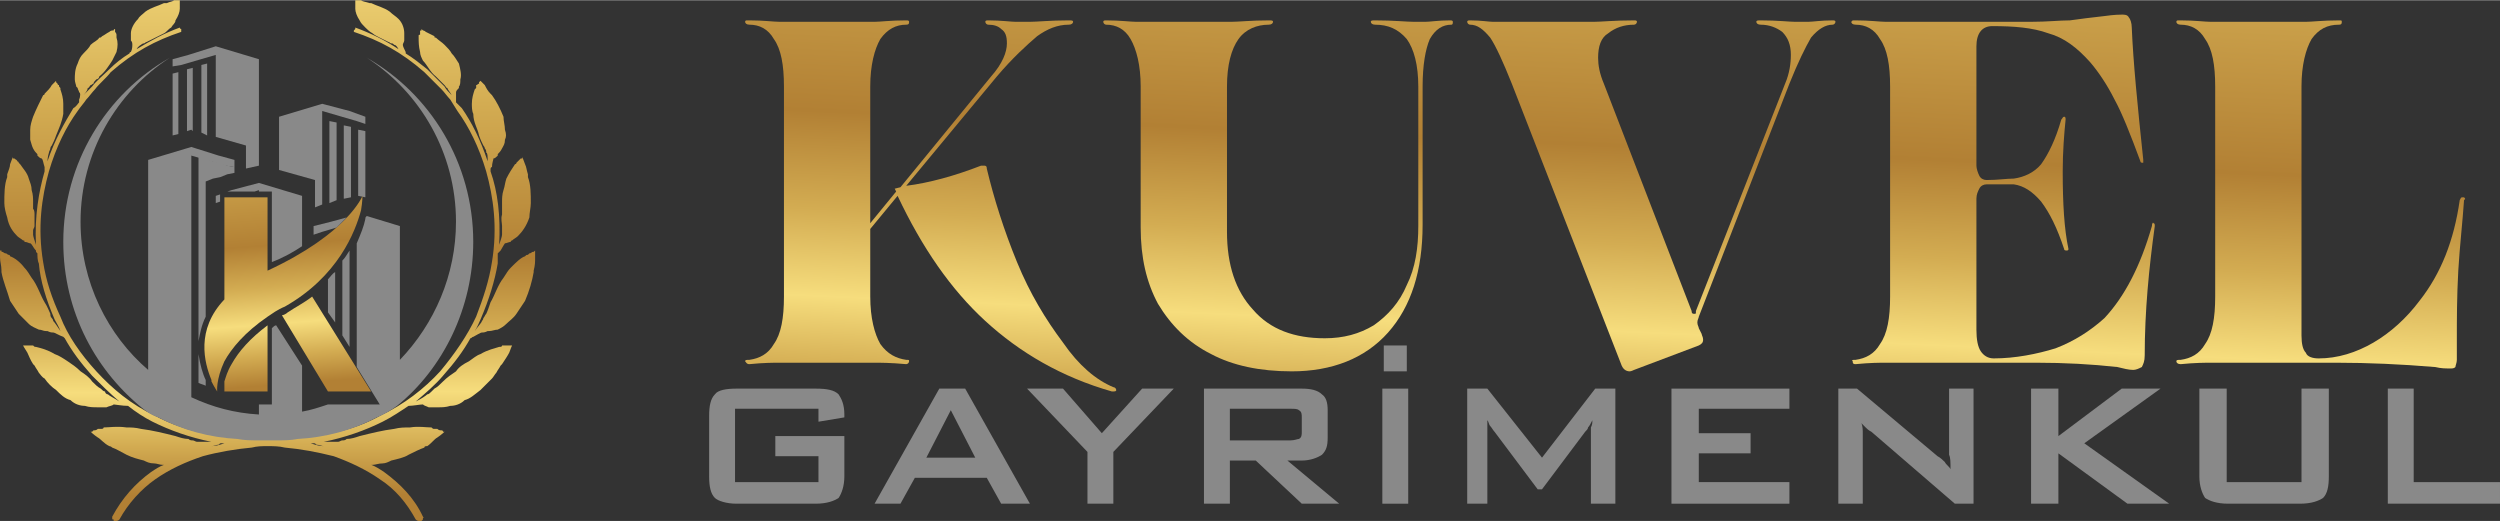 <?xml version="1.0" encoding="UTF-8"?>
<!DOCTYPE svg PUBLIC "-//W3C//DTD SVG 1.0//EN" "http://www.w3.org/TR/2001/REC-SVG-20010904/DTD/svg10.dtd">
<!-- Creator: CorelDRAW X8 -->
<svg xmlns="http://www.w3.org/2000/svg" xml:space="preserve" width="65.739mm" height="13.705mm" version="1.0" style="shape-rendering:geometricPrecision; text-rendering:geometricPrecision; image-rendering:optimizeQuality; fill-rule:evenodd; clip-rule:evenodd"
viewBox="0 0 1738 362"
 xmlns:xlink="http://www.w3.org/1999/xlink">
 <rect x="0" y="0" width="1738" height="362" fill="#333333" stroke="none"/>
 <defs>
  <style type="text/css">
   <![CDATA[
    .fil0 {fill:#898989;fill-rule:nonzero}
    .fil1 {fill:url(#id0)}
    .fil4 {fill:url(#id1)}
    .fil6 {fill:url(#id2)}
    .fil5 {fill:url(#id3)}
    .fil9 {fill:url(#id4)}
    .fil2 {fill:url(#id5)}
    .fil3 {fill:url(#id6)}
    .fil8 {fill:url(#id7)}
    .fil7 {fill:url(#id8)}
   ]]>
  </style>
  <linearGradient id="id0" gradientUnits="userSpaceOnUse" x1="666.723" y1="-308.476" x2="639.708" y2="308.185">
   <stop offset="0" style="stop-opacity:1; stop-color:#FCEFA5"/>
   <stop offset="0.071" style="stop-opacity:1; stop-color:#F9E692"/>
   <stop offset="0.141" style="stop-opacity:1; stop-color:#F6DD7D"/>
   <stop offset="0.388" style="stop-opacity:1; stop-color:#D3AC52"/>
   <stop offset="0.631" style="stop-opacity:1; stop-color:#B28034"/>
   <stop offset="0.741" style="stop-opacity:1; stop-color:#D3AC52"/>
   <stop offset="0.839" style="stop-opacity:1; stop-color:#F6DD7D"/>
   <stop offset="0.922" style="stop-opacity:1; stop-color:#D3AC52"/>
   <stop offset="1" style="stop-opacity:1; stop-color:#B28034"/>
  </linearGradient>
  <linearGradient id="id1" gradientUnits="userSpaceOnUse" xlink:href="#id0" x1="1408.5" y1="-276.436" x2="1381.51" y2="341.028">
  </linearGradient>
  <linearGradient id="id2" gradientUnits="userSpaceOnUse" xlink:href="#id0" x1="185.181" y1="-99.68" x2="186.716" y2="343.896">
  </linearGradient>
  <linearGradient id="id3" gradientUnits="userSpaceOnUse" xlink:href="#id0" x1="1628.33" y1="-266.825" x2="1601.33" y2="350.645">
  </linearGradient>
  <linearGradient id="id4" gradientUnits="userSpaceOnUse" xlink:href="#id0" x1="186.592" y1="4.108" x2="205.505" y2="266.569">
  </linearGradient>
  <linearGradient id="id5" gradientUnits="userSpaceOnUse" xlink:href="#id0" x1="902.481" y1="-298.585" x2="875.487" y2="318.888">
  </linearGradient>
  <linearGradient id="id6" gradientUnits="userSpaceOnUse" xlink:href="#id0" x1="1161.39" y1="-287.258" x2="1134.39" y2="330.215">
  </linearGradient>
  <linearGradient id="id7" gradientUnits="userSpaceOnUse" xlink:href="#id0" x1="208.392" y1="2.178" x2="228.346" y2="264.639">
  </linearGradient>
  <linearGradient id="id8" gradientUnits="userSpaceOnUse" xlink:href="#id0" x1="152.462" y1="6.426" x2="172.413" y2="268.889">
  </linearGradient>
 </defs>
 <g id="Layer_x0020_1">
  <g id="_1802002814352">
   <path class="fil0" d="M569 284l-58 0 0 51 58 0 0 -18 -30 0 0 -14 48 0 0 28c0,7 -2,12 -4,15 -3,2 -8,4 -16,4l-55 0c-7,0 -13,-2 -15,-4 -3,-3 -4,-8 -4,-15l0 -42c0,-7 1,-12 4,-15 2,-3 8,-4 15,-4l55 0c8,0 13,1 16,4 2,3 4,7 4,14l0 2 -18 3 0 -9z"/>
   <path class="fil0" d="M644 318l34 0 -17 -33 -17 33zm-36 32l45 -80 18 0 45 80 -20 0 -10 -18 -50 0 -10 18 -18 0z"/>
   <path class="fil0" d="M756 350l0 -36 -42 -44 25 0 27 31 28 -31 22 0 -42 44 0 36 -18 0z"/>
   <path class="fil0" d="M897 284l-42 0 0 22 42 0c3,0 5,-1 6,-1 2,-1 2,-3 2,-5l0 -10c0,-2 0,-4 -2,-5 -1,-1 -3,-1 -6,-1zm-60 66l0 -80 68 0c6,0 11,1 14,4 3,2 4,6 4,11l0 19c0,6 -1,9 -4,12 -3,2 -8,4 -14,4l-10 0 36 30 -26 0 -32 -30 -18 0 0 30 -18 0z"/>
   <path class="fil0" d="M962 240l16 0 0 18 -16 0 0 -18zm-1 30l18 0 0 80 -18 0 0 -80z"/>
   <path class="fil0" d="M1020 350l0 -80 14 0 38 48 37 -48 14 0 0 80 -17 0 0 -50c0,0 0,-2 0,-3 1,-2 1,-3 1,-5 -1,2 -2,4 -3,5 0,1 -1,2 -2,3l-30 40 -3 0 -30 -40c-1,-1 -2,-3 -3,-4 -1,-1 -1,-3 -2,-4 0,2 0,3 0,5 0,1 0,2 0,3l0 50 -14 0z"/>
   <path class="fil0" d="M1162 350l0 -80 82 0 0 14 -63 0 0 17 36 0 0 14 -36 0 0 20 63 0 0 15 -82 0z"/>
   <path class="fil0" d="M1278 350l0 -80 13 0 56 47c2,1 4,3 5,4 1,2 3,3 4,5 0,-5 0,-8 -1,-10 0,-2 0,-3 0,-4l0 -42 17 0 0 80 -13 0 -58 -50c-2,-1 -3,-2 -4,-3 -1,-1 -2,-2 -3,-3 1,2 1,5 1,7 0,2 0,4 0,6l0 43 -17 0z"/>
   <path class="fil0" d="M1412 350l0 -80 19 0 0 33 44 -33 27 0 -53 38 59 42 -29 0 -48 -35 0 35 -19 0z"/>
   <path class="fil0" d="M1548 270l0 65 52 0 0 -65 19 0 0 61c0,7 -1,12 -4,15 -3,2 -8,4 -16,4l-50 0c-8,0 -13,-2 -16,-4 -2,-3 -4,-8 -4,-15l0 -61 19 0z"/>
   <path class="fil0" d="M1660 350l0 -80 18 0 0 65 60 0 0 15 -78 0z"/>
   <path class="fil1" d="M687 14l0 0c-1,0 -2,0 -2,1l0 0c0,1 1,2 2,2l0 0c4,0 7,1 9,3l0 0c3,2 4,5 4,10l0 0c0,6 -3,14 -11,23l0 0 -63 77 -4 1 1 2 -18 22 0 -95c0,-15 3,-26 7,-33l0 0c5,-7 11,-10 18,-10l0 0c2,0 2,-1 2,-2l0 0c0,-1 -1,-1 -2,-1l0 0c-11,0 -18,1 -22,1l0 0 -66 0c-4,0 -11,-1 -21,-1l0 0c-1,0 -2,0 -2,0l0 0c-1,0 -1,1 -1,1l0 0c0,1 1,2 3,2l0 0c7,0 13,3 17,10l0 0c5,7 7,18 7,33l0 0 0 146c0,15 -2,26 -7,33l0 0c-4,7 -10,10 -17,11l0 0c-2,0 -3,0 -3,1l0 0c1,1 1,2 3,2l0 0c10,-1 17,-1 21,-1l0 0 66 0c4,0 11,0 22,1l0 0c1,0 2,-1 2,-2l0 0c0,-1 0,-1 -2,-1l0 0c-7,-1 -13,-4 -18,-11l0 0c-4,-7 -7,-18 -7,-33l0 0 0 -47 19 -23c17,36 37,65 61,87l0 0c24,22 53,39 88,49l0 0c2,0 3,0 3,-1 0,-1 -1,-2 -2,-2l0 0c-12,-5 -24,-15 -35,-31l0 0c-12,-16 -23,-34 -32,-56l0 0c-9,-22 -16,-44 -21,-65l0 0c0,-2 -1,-2 -2,-2l0 0 -2 0c-18,7 -36,12 -52,14l0 0 63 -76c11,-13 21,-22 28,-28l0 0c7,-5 14,-8 22,-8l0 0c2,0 3,-1 3,-2l0 0c0,-1 -1,-1 -3,-1 -13,0 -22,1 -27,1l0 0 -10 0c-3,0 -10,-1 -19,-1z"/>
   <path class="fil2" d="M991 15l-8 0c-5,0 -14,-1 -27,-1l0 0c-2,0 -3,0 -3,1l0 0c0,1 1,2 3,2l0 0c9,0 16,3 22,10l0 0c5,7 8,18 8,33l0 0 0 97c0,15 -2,29 -8,41l0 0c-5,12 -13,21 -23,28l0 0c-10,6 -21,9 -34,9l0 0c-21,0 -38,-6 -50,-20l0 0c-12,-13 -18,-31 -18,-54l0 0 0 -101c0,-15 3,-26 8,-33l0 0c5,-7 13,-10 21,-10l0 0c2,0 3,-1 3,-2l0 0c0,-1 -1,-1 -3,-1l0 0c-12,0 -21,1 -26,1l0 0 -66 0c-4,0 -11,-1 -21,-1l0 0c-1,0 -2,0 -2,1l0 0c0,1 1,2 2,2l0 0c7,0 13,3 17,10l0 0c4,7 7,18 7,33l0 0 0 98c0,21 4,38 12,53l0 0c9,15 21,27 37,35l0 0c15,8 34,12 56,12 28,0 51,-9 67,-27l0 0c16,-18 24,-43 24,-75l0 0 0 -96c0,-15 2,-26 5,-33l0 0c4,-7 9,-10 15,-10l0 0c1,0 1,-1 1,-2l0 0c0,-1 -1,-1 -2,-1l0 0c-8,0 -14,1 -17,1l0 0z"/>
   <path class="fil3" d="M1133 258l0 0c0,0 1,0 3,-1l0 0 45 -17c2,-1 3,-2 3,-4l0 0c0,-2 -1,-3 -1,-4l0 0 -2 -4c0,-1 -1,-2 -1,-4l0 0c0,-2 1,-3 1,-4l0 0 63 -162c6,-15 11,-25 15,-32l0 0c5,-6 10,-9 15,-9l0 0c1,0 2,-1 2,-2l0 0c0,-1 -1,-1 -2,-1l0 0c-8,0 -14,1 -17,1l0 0 -9 0c-4,0 -12,-1 -24,-1l0 0c-2,0 -3,0 -3,1l0 0c0,1 1,2 3,2l0 0c6,0 11,2 15,5l0 0c4,4 6,9 6,16l0 0c0,6 -1,13 -4,20l0 0 -62 158c0,2 0,2 -1,2l0 0c-1,0 -2,0 -2,-2l0 0 -61 -158c-3,-7 -4,-13 -4,-18l0 0c0,-8 2,-14 7,-17l0 0c5,-4 11,-6 18,-6l0 0c1,0 2,-1 2,-2l0 0c0,-1 -1,-1 -2,-1l0 0c-14,0 -23,1 -28,1l0 0 -70 0c-3,0 -8,-1 -16,-1l0 0c-1,0 -2,0 -2,1l0 0c0,1 1,2 2,2l0 0c5,0 9,3 14,9l0 0c4,6 9,17 15,32l0 0 76 195c1,3 3,5 6,5z"/>
   <path class="fil4" d="M1475 10l0 0c-1,0 -5,0 -12,1l0 0c-9,1 -17,2 -24,3l0 0c-7,0 -16,1 -27,1l0 0 -101 0c-4,0 -11,-1 -21,-1l0 0c-1,0 -2,0 -2,0l0 0c0,0 -1,1 -1,1l0 0c0,1 1,2 3,2l0 0c7,0 13,3 17,10l0 0c5,7 7,18 7,33l0 0 0 146c0,15 -2,26 -7,33l0 0c-4,7 -10,10 -17,11l0 0c-2,0 -3,0 -2,1l0 0c0,1 0,2 2,2l0 0c10,-1 17,-1 21,-1l0 0 105 0c19,0 38,1 56,3l0 0c4,1 8,2 11,2l0 0c2,0 4,-1 6,-2l0 0c1,-2 2,-4 2,-8l0 0c0,-31 3,-61 7,-90l0 0c0,-1 0,-2 -1,-2l0 0c0,-1 -1,0 -1,2l0 0c-8,28 -19,49 -33,64l0 0c-10,9 -21,16 -34,21l0 0c-13,4 -28,7 -43,7l0 0c-4,0 -7,-2 -9,-5l0 0c-2,-3 -3,-8 -3,-15l0 0 0 -91c0,-3 1,-5 2,-7l0 0c1,-2 3,-3 5,-3l0 0c8,0 14,0 19,0l0 0c7,1 13,5 19,12l0 0c6,8 11,18 16,33l0 0c0,1 1,1 2,1l0 0c0,0 1,0 1,-1l0 0 0 0c-3,-14 -4,-32 -4,-54l0 0c0,-14 1,-26 2,-36l0 0c0,-1 0,-2 -1,-2l0 0c-1,0 -1,1 -2,2l0 0c-4,14 -9,24 -14,31l0 0c-5,6 -12,9 -19,10l0 0c-5,0 -11,1 -19,1l0 0c-2,0 -4,-1 -5,-3l0 0c-1,-2 -2,-5 -2,-7l0 0 0 -83c0,-9 4,-14 11,-14l0 0c15,0 28,1 39,5l0 0c11,3 20,10 29,20l0 0c6,7 12,16 17,26l0 0c5,9 11,24 18,43l0 0c0,1 1,1 2,1l0 0c0,0 0,-1 0,-2l0 0c-4,-38 -7,-68 -8,-92l0 0c0,-3 -1,-6 -2,-7l0 0c-1,-2 -3,-2 -5,-2z"/>
   <path class="fil5" d="M1702 256l1 0 0 0c2,0 3,0 4,-1l0 0c0,-1 1,-3 1,-5l0 0 0 -3 0 -11c0,-14 0,-30 1,-48l0 0c1,-17 3,-34 4,-49l0 0c1,-1 1,-1 0,-2l0 0c0,0 -1,0 -1,0l0 0c-1,0 -1,0 -2,2l0 0c-4,28 -13,51 -28,70l0 0c-9,12 -20,22 -32,29l0 0c-12,7 -25,11 -38,11l0 0c-4,0 -8,-1 -9,-4l0 0c-2,-2 -3,-6 -3,-12l0 0 0 -173c0,-15 3,-26 7,-33l0 0c5,-7 11,-10 19,-10l0 0c2,0 2,-1 2,-2l0 0c0,-1 0,-1 -2,-1l0 0c-11,0 -19,1 -23,1l0 0 -66 0c-4,0 -11,-1 -21,-1l0 0c-1,0 -2,0 -2,0l0 0c-1,0 -1,1 -1,1l0 0c0,1 1,2 3,2l0 0c7,0 13,3 17,10l0 0c5,7 7,18 7,33l0 0 0 146c0,15 -2,26 -7,33l0 0c-4,7 -10,10 -17,11l0 0c-2,0 -3,0 -3,1l0 0c0,1 1,2 3,2l0 0c10,-1 17,-1 21,-1l0 0 88 0c21,0 44,1 68,3l0 0c4,1 8,1 9,1z"/>
   <path class="fil0" d="M234 139l0 -54 -5 -1 0 57 5 -2z"/>
   <path class="fil0" d="M144 94l0 -50 -4 1 0 47 4 2z"/>
   <path class="fil0" d="M254 137l0 -46 -5 -1 0 46 5 1z"/>
   <path class="fil0" d="M244 137l0 -49 -5 -1 0 51 5 -1z"/>
   <path class="fil0" d="M133 90l1 1 0 -44 -4 1 0 43 3 -1z"/>
   <path class="fil0" d="M124 50l-4 1 0 43 4 -1 0 -43z"/>
   <path class="fil0" d="M219 144l5 -2 0 -65 24 7 6 2 0 -5 -11 -4 -19 -5 -30 9 0 37 25 7 0 19z"/>
   <path class="fil0" d="M150 38l0 57 21 6 0 16 9 -2 0 -74 -30 -9 -19 6 -11 3 0 5 6 -1 24 -7z"/>
   <path class="fil6" d="M247 0l0 0c0,0 0,0 0,0 0,1 0,1 0,1l0 0c0,1 0,2 0,2l0 0c0,1 0,1 0,2l0 0c0,0 0,1 0,1l0 0c0,2 1,5 3,8l0 0c1,2 2,3 4,5l0 0c1,1 3,3 5,4l0 0c1,1 3,2 5,3l0 0c2,1 4,2 6,3l0 0c1,0 1,1 2,1l0 0c1,0 1,0 2,1l0 0c1,0 2,1 3,3l0 0c-9,-6 -19,-11 -30,-15l0 0c0,1 0,1 0,1l0 0c0,0 0,0 0,0l0 0c0,0 0,0 -1,1l0 0c0,0 0,0 0,0l0 0c0,0 0,0 0,0l0 0c0,0 0,0 0,1l0 0c18,6 33,14 49,28l0 0c4,4 8,8 12,12l0 0c2,2 4,5 6,7l0 0c2,3 3,5 5,8l0 0c8,11 15,25 20,42l0 0c5,18 8,39 4,63l0 0c-2,13 -6,25 -11,38l0 0c-6,13 -15,26 -25,38l0 0c-11,12 -25,23 -42,31l0 0c-16,9 -36,14 -57,15l0 0c-5,1 -10,1 -16,1l0 0c-1,0 -3,0 -5,0l0 0c-2,0 -3,0 -5,0l0 0c-6,0 -11,0 -16,-1l0 0c-21,-1 -40,-6 -57,-15l0 0c-17,-8 -30,-19 -41,-31l0 0c-11,-12 -20,-25 -25,-38l0 0c-6,-13 -10,-25 -12,-38l0 0c-4,-24 -1,-45 4,-63l0 0c5,-17 12,-31 20,-42l0 0c2,-3 4,-5 6,-8l0 0c2,-2 4,-5 6,-7l0 0c3,-4 8,-8 11,-12l0 0c16,-14 31,-22 49,-28l0 0c0,-1 0,-1 0,-1l0 0c0,0 0,0 0,0l0 0c0,0 0,0 0,0l0 0c0,-1 0,-1 0,-1l0 0c0,0 0,0 0,0l0 0c0,0 -1,0 -1,-1l0 0c-11,4 -20,9 -30,15l0 0c1,-2 3,-3 3,-3l0 0c1,-1 2,-1 2,-1l0 0c1,0 1,-1 2,-1l0 0c2,-1 4,-2 6,-3l0 0c2,-1 4,-2 6,-3l0 0c2,-1 3,-3 5,-4l0 0c1,-2 3,-3 3,-5l0 0c2,-3 3,-6 3,-8l0 0c0,0 0,-1 0,-1l0 0c0,-1 0,-1 0,-2l0 0c0,0 0,-1 0,-2l0 0c0,0 0,0 0,-1l0 0c0,0 0,0 0,0l0 0c0,0 -1,0 -4,0l0 0c-1,1 -3,1 -5,2l0 0c-1,0 -1,0 -2,0l0 0c-4,2 -9,3 -13,6l0 0c-2,2 -4,3 -5,5l0 0c-3,3 -5,7 -5,10l0 0c0,2 0,3 0,4l0 0c0,1 0,1 0,1l0 0c1,1 1,2 1,3l0 0c0,1 0,3 -1,5l0 0c-1,0 -1,1 -1,1l0 0c-5,3 -10,7 -14,11l0 0c-4,4 -9,8 -12,12l0 0c-2,2 -4,4 -6,6l0 0c2,-2 3,-4 3,-5l0 0c1,0 1,-1 2,-2l0 0c1,0 1,-1 2,-1l0 0c0,-1 1,-2 2,-3l0 0c1,0 2,-1 2,-2l0 0c4,-3 7,-8 9,-11l0 0c1,-2 2,-4 3,-6l0 0c1,-4 1,-7 0,-10l0 0c0,0 0,-1 0,-1l0 0c0,-1 0,-1 0,-1l0 0c0,-1 -1,-2 -1,-2l0 0c0,-1 0,-1 0,-1l0 0c0,-1 0,-1 0,-1l0 0c0,0 -1,0 -1,1l0 0c-1,0 -2,0 -3,1l0 0c-2,1 -3,2 -5,3l0 0c-1,1 -1,1 -2,1l0 0c-1,2 -4,3 -6,5l0 0c-1,2 -3,4 -5,6l0 0c-2,2 -3,4 -4,7l0 0c-2,4 -2,8 -2,11l0 0c0,2 1,4 1,5l0 0c0,0 0,0 1,1l0 0c0,1 1,2 1,3l0 0c1,0 1,3 0,5l0 0c0,0 0,1 0,2l0 0c-1,1 -2,3 -4,4l0 0c-6,10 -13,22 -18,37l0 0c0,-3 1,-6 1,-6l0 0c0,-1 1,-2 1,-3l0 0c0,0 0,-1 1,-2l0 0c1,-2 2,-4 3,-7l0 0c2,-5 4,-9 5,-15l0 0c0,-2 0,-5 0,-7l0 0c0,-4 -1,-7 -2,-10l0 0c0,0 0,-1 0,-1l0 0c-1,-1 -1,-1 -1,-2l0 0c-1,0 -1,-1 -1,-1l0 0c-1,-1 -1,-1 -1,-1l0 0c0,-1 0,-1 0,-1l0 0c0,0 -1,1 -3,3l0 0c-1,2 -3,4 -5,6l0 0c0,0 0,1 -1,1l0 0c-2,4 -5,10 -7,15l0 0c-1,3 -2,6 -2,9l0 0c0,3 0,5 0,7l0 0c1,3 1,4 2,6l0 0c1,2 2,3 3,4l0 0 0 1c1,1 2,2 3,2l0 0c1,1 1,3 2,6l0 0c0,0 0,1 0,2l0 0c0,0 0,0 0,1l0 0c-4,14 -7,31 -6,51l0 0c-1,-3 -2,-6 -2,-7l0 0c0,-1 0,-2 0,-3l0 0c0,-1 1,-2 1,-3l0 0c0,-2 0,-5 0,-8l0 0c0,-1 0,-3 -1,-4l0 0c0,-2 0,-3 0,-5l0 0c0,-2 0,-5 -1,-8l0 0c0,-3 -1,-5 -2,-8l0 0c-1,-4 -4,-7 -6,-10l0 0c0,0 0,0 -1,-1l0 0c0,0 0,-1 -1,-1l0 0c0,-1 -1,-1 -2,-2l0 0c0,0 0,0 -1,0l0 0c0,-1 0,-1 0,-1l0 0c0,0 -1,2 -2,5l0 0c0,2 -1,4 -2,7l0 0c0,0 0,1 0,2l0 0c-2,5 -2,12 -2,18l0 0c0,3 1,7 2,10l0 0c1,6 4,10 7,13l0 0c1,1 3,2 4,3l0 0c1,0 1,0 1,1l0 0c2,0 3,1 4,1l0 0c1,0 2,3 4,5l0 0c0,1 0,1 1,2l0 0c0,2 0,5 1,7l0 0c1,12 5,25 11,39l0 0c1,2 3,5 4,8l0 0c-2,-3 -4,-6 -5,-7l0 0c0,-1 -1,-2 -1,-2l0 0c-1,-1 -1,-2 -1,-3l0 0c-1,-2 -2,-5 -4,-8l0 0c-3,-5 -5,-12 -9,-17l0 0c-2,-3 -3,-5 -5,-7l0 0c-3,-4 -7,-7 -10,-8l0 0c0,-1 -1,-1 -1,-1l0 0c-1,0 -1,-1 -2,-1l0 0c-1,0 -2,-1 -2,-1l0 0c-1,0 -1,0 -1,-1l0 0c-1,0 -1,0 -1,0l0 0c0,0 0,1 0,2l0 0c0,1 0,2 0,3l0 0c0,3 1,5 1,9l0 0c0,0 0,1 0,1l0 0c1,6 4,13 6,20l0 0c2,3 4,6 6,9l0 0c3,3 5,5 7,7l0 0c2,2 5,3 7,4l0 0c2,0 3,1 5,1l0 0c0,0 1,0 1,0l0 0c2,1 3,1 4,1l0 0c1,0 4,2 7,3l0 0c0,0 1,1 1,1l0 0c5,9 11,17 19,26l0 0c6,6 12,12 19,18l0 0c-3,-2 -7,-4 -8,-5l0 0c-1,0 -2,-1 -2,-2l0 0c-1,0 -2,-1 -3,-2l0 0c-2,-1 -4,-3 -6,-5l0 0c-2,-3 -5,-5 -8,-7l0 0c-3,-3 -6,-5 -9,-7l0 0c-3,-2 -6,-4 -9,-5l0 0c-5,-3 -9,-4 -13,-5l0 0c-1,0 -1,0 -2,-1l0 0c-1,0 -1,0 -2,0l0 0c-1,0 -2,0 -3,0l0 0c0,0 -1,0 -1,0l0 0c0,0 -1,0 -1,0l0 0c0,0 1,2 3,5l0 0c1,2 2,5 4,8l0 0c0,0 1,1 1,1l0 0c1,2 2,3 3,5l0 0c1,1 2,3 4,4l0 0c2,3 5,6 8,8l0 0c3,3 6,6 10,7l0 0c3,3 7,4 10,4l0 0c3,1 6,1 9,1l0 0c2,0 3,0 5,0l0 0c0,0 1,0 1,0l0 0c2,-1 4,-1 5,-2l0 0c1,0 6,1 10,1l0 0c5,4 11,8 17,11l0 0c12,6 26,11 41,14l0 0c-1,0 -2,0 -3,0l0 0c-3,0 -6,0 -7,0l0 0c-1,0 -2,-1 -3,-1l0 0c-1,0 -2,0 -3,-1l0 0c-3,0 -6,-1 -9,-2l0 0c-8,-2 -16,-4 -24,-5l0 0c-4,-1 -7,-1 -10,-1l0 0c-7,-1 -12,0 -16,0l0 0c0,1 -1,1 -2,1l0 0c0,0 -1,0 -2,0l0 0c-1,1 -2,1 -3,1l0 0c0,0 -1,1 -1,1l0 0c-1,0 -1,0 -1,0l0 0c0,0 2,2 5,4l0 0c2,1 4,4 8,6l0 0c0,0 1,0 2,1l0 0c3,1 6,3 10,5l0 0c4,2 8,3 12,4l0 0c2,1 4,2 7,2l0 0c2,0 4,1 6,1l0 0c1,0 1,0 1,0l0 0c-3,1 -6,3 -9,5l0 0c-11,8 -20,18 -27,31l0 0c0,1 0,1 0,1l0 0c0,1 0,1 1,1l0 0c0,0 0,1 0,1l0 0c0,0 1,0 1,0l0 0c0,0 1,0 1,0l0 0c0,0 1,0 2,-1l0 0c6,-11 15,-21 25,-28l0 0c10,-7 21,-12 33,-16l0 0c11,-3 23,-5 34,-6l0 0c4,-1 7,-1 11,-1l0 0c4,0 8,0 12,1l0 0c11,1 22,3 34,6l0 0c11,4 22,9 32,16l0 0c11,7 19,17 25,28l0 0c1,1 2,1 2,1l0 0c0,0 1,0 1,0l0 0c1,0 1,0 1,0l0 0c0,0 1,-1 1,-1l0 0c0,0 0,0 0,-1l0 0c0,0 1,0 0,-1l0 0c-6,-13 -16,-23 -27,-31l0 0c-3,-2 -6,-4 -9,-5l0 0c0,0 1,0 1,0l0 0c2,0 4,-1 7,-1l0 0c2,0 4,-1 6,-2l0 0c4,-1 9,-2 12,-4l0 0c4,-2 8,-4 11,-5l0 0c0,-1 1,-1 2,-1l0 0c3,-2 5,-5 7,-6l0 0c3,-2 5,-4 5,-4l0 0c0,0 0,0 -1,0l0 0c0,0 0,-1 -1,-1l0 0c-1,0 -2,0 -3,-1l0 0c-1,0 -1,0 -2,0l0 0c-1,0 -1,0 -2,-1l0 0c-4,0 -9,-1 -15,0l0 0c-4,0 -7,0 -11,1l0 0c-8,1 -16,3 -24,5l0 0c-3,1 -6,2 -9,2l0 0c-1,1 -2,1 -3,1l0 0c-1,0 -2,1 -3,1l0 0c-1,0 -3,0 -6,0l0 0c-2,0 -3,0 -4,0l0 0c15,-3 29,-8 41,-14l0 0c6,-3 12,-7 18,-11l0 0c3,0 8,-1 10,-1l0 0c1,1 2,1 4,2l0 0c0,0 1,0 1,0l0 0c2,0 4,0 6,0l0 0c2,0 5,0 8,-1l0 0c3,0 7,-1 10,-4l0 0c4,-1 7,-4 11,-7l0 0c2,-2 5,-5 8,-8l0 0c1,-1 2,-3 3,-4l0 0c1,-2 2,-3 3,-5l0 0c0,0 1,-1 1,-1l0 0c2,-3 4,-6 5,-8l0 0c1,-3 2,-5 2,-5l0 0c0,0 0,0 -1,0l0 0c0,0 -1,0 -1,0l0 0c-1,0 -2,0 -3,0l0 0c-1,0 -1,0 -2,0l0 0c0,1 -1,1 -2,1l0 0c-3,1 -8,2 -13,5l0 0c-3,1 -5,3 -8,5l0 0c-4,2 -7,4 -9,7l0 0c-3,2 -6,4 -9,7l0 0c-2,2 -4,4 -6,5l0 0c-1,1 -2,2 -2,2l0 0c-1,1 -2,2 -3,2l0 0c-1,1 -4,3 -8,5l0 0c7,-6 14,-12 19,-18l0 0c8,-9 14,-17 19,-26l0 0c1,0 1,-1 2,-1l0 0c2,-1 5,-3 6,-3l0 0c1,0 2,0 4,-1l0 0c1,0 1,0 1,0l0 0c2,0 4,-1 6,-1l0 0c2,-1 4,-2 6,-4l0 0c2,-2 5,-4 7,-7l0 0c2,-3 4,-6 6,-9l0 0c3,-7 5,-14 6,-20l0 0c0,0 0,-1 0,-1l0 0c1,-4 1,-6 1,-9l0 0c0,-1 0,-2 0,-3l0 0c0,-1 0,-2 0,-2l0 0c0,0 0,0 0,0l0 0c-1,1 -1,1 -2,1l0 0c0,0 -1,1 -2,1l0 0c0,0 -1,1 -1,1l0 0c-1,0 -1,0 -2,1l0 0c-3,1 -6,4 -10,8l0 0c-2,2 -3,4 -5,7l0 0c-4,5 -6,12 -9,17l0 0c-1,3 -2,6 -3,8l0 0c-1,1 -1,2 -2,3l0 0c0,0 0,1 -1,2l0 0c0,1 -3,4 -5,7l0 0c2,-3 3,-6 4,-8l0 0c6,-14 10,-27 12,-39l0 0c0,-2 0,-5 0,-7l0 0c1,-1 1,-1 2,-2l0 0c1,-2 3,-5 3,-5l0 0c1,0 3,-1 4,-1l0 0c0,-1 1,-1 1,-1l0 0c1,-1 3,-2 4,-3l0 0c3,-3 6,-7 8,-13l0 0c0,-3 1,-7 1,-10l0 0c0,-6 0,-13 -2,-18l0 0c0,-1 0,-2 0,-2l0 0c-1,-3 -1,-5 -2,-7l0 0c-1,-3 -2,-5 -2,-5l0 0c0,0 0,0 0,1l0 0c0,0 -1,0 -1,0l0 0c-1,1 -1,1 -2,2l0 0c0,0 -1,1 -1,1l0 0c0,1 -1,1 -1,1l0 0c-2,3 -4,6 -6,10l0 0c-1,3 -1,5 -2,8l0 0c-1,3 -1,6 -1,8l0 0c0,2 0,3 0,5l0 0c0,1 0,3 0,4l0 0c-1,3 0,6 0,8l0 0c0,1 0,2 0,3l0 0c0,1 0,2 0,3l0 0c0,1 -1,4 -2,7l0 0c1,-20 -1,-37 -6,-51l0 0c0,-1 0,-1 0,-1l0 0c0,-1 0,-2 1,-2l0 0c0,-3 1,-5 1,-6l0 0c1,0 2,-1 3,-2l0 0c0,0 0,-1 0,-1l0 0c1,-1 2,-2 3,-4l0 0c1,-2 2,-3 2,-6l0 0c1,-2 1,-4 0,-7l0 0c0,-3 -1,-6 -1,-9l0 0c-2,-5 -5,-11 -8,-15l0 0c0,0 -1,-1 -1,-1l0 0c-2,-2 -3,-4 -4,-6l0 0c-2,-2 -3,-3 -3,-3l0 0c0,0 0,0 -1,1l0 0c0,0 0,0 0,1l0 0c-1,0 -1,1 -2,1l0 0c0,1 0,1 0,2l0 0c0,0 -1,1 -1,1l0 0c-1,3 -2,6 -2,10l0 0c0,2 0,5 1,7l0 0c0,6 3,10 4,15l0 0c1,3 2,5 3,7l0 0c1,1 1,2 1,2l0 0c1,1 1,2 1,3l0 0c1,0 1,3 1,6l0 0c-5,-15 -11,-27 -18,-37l0 0c-1,-1 -3,-3 -4,-4l0 0c0,-1 0,-2 0,-2l0 0c0,-2 0,-5 0,-5l0 0c0,-1 1,-2 2,-3l0 0c0,-1 0,-1 0,-1l0 0c1,-1 1,-3 1,-5l0 0c1,-3 0,-7 -1,-11l0 0c-2,-3 -3,-5 -5,-7l0 0c-1,-2 -3,-4 -5,-6l0 0c-2,-2 -4,-3 -6,-5l0 0c-1,0 -1,0 -1,-1l0 0c-2,-1 -4,-2 -6,-3l0 0c-1,-1 -2,-1 -2,-1l0 0c-1,-1 -1,-1 -1,-1l0 0c0,0 0,0 0,1l0 0c-1,0 -1,0 -1,1l0 0c0,0 0,1 0,2l0 0c-1,0 -1,0 -1,1l0 0c0,0 0,1 0,1l0 0c0,3 0,6 1,10l0 0c0,2 1,4 2,6l0 0c3,3 5,8 9,11l0 0c1,1 2,2 2,2l0 0c1,1 2,2 3,3l0 0c0,0 1,1 1,1l0 0c1,1 1,2 2,2l0 0c0,1 2,3 3,5l0 0c-2,-2 -4,-4 -5,-6l0 0c-4,-4 -8,-8 -12,-12l0 0c-5,-4 -10,-8 -15,-11l0 0c0,0 0,-1 0,-1l0 0c-1,-2 -2,-4 -2,-5l0 0c0,-1 1,-2 1,-3l0 0c0,0 0,0 0,-1l0 0c0,-1 0,-2 0,-4l0 0c0,-3 -1,-7 -4,-10l0 0c-2,-2 -4,-3 -6,-5l0 0c-4,-3 -9,-4 -13,-6l0 0c-1,0 -1,0 -1,0l0 0c-3,-1 -5,-1 -6,-2l0 0c-2,0 -4,0 -4,0zm-31 308c1,0 1,0 2,0l0 0c1,0 1,0 2,1l0 0c2,0 4,1 5,1l0 0c-3,0 -6,-1 -9,-2zm-64 1c1,-1 1,-1 2,-1l0 0c1,0 2,0 2,0l0 0c-3,1 -6,2 -9,2l0 0c2,0 3,-1 5,-1l0 0z"/>
   <path class="fil7" d="M156 272l30 0 0 -46c-12,9 -20,18 -25,27l0 0c-3,5 -4,9 -5,12l0 7z"/>
   <path class="fil8" d="M200 217c-1,1 -3,2 -4,2l0 0 32 53 30 0 -41 -66c-5,4 -11,7 -17,11l0 0z"/>
   <path class="fil9" d="M252 136l0 0c0,0 -10,26 -66,52l0 0 0 -51 -30 0 0 71c-20,21 -14,44 -9,56l0 0c0,0 0,0 0,1l0 0c2,4 4,7 4,7l0 0c0,0 -1,-8 5,-21l0 0c5,-9 14,-20 30,-31l0 0c3,-2 7,-5 12,-7l0 0c37,-21 49,-52 53,-67l0 0c1,-6 1,-10 1,-10z"/>
   <path class="fil0" d="M234 158c3,-3 5,-5 7,-7l-11 3 -12 3 0 6 6 -2 10 -3z"/>
   <path class="fil0" d="M255 40c37,24 62,66 62,114 0,37 -15,71 -39,96l0 -93 -23 -7c-1,1 -1,1 -1,2 -1,5 -3,10 -6,17l0 86 16 26 -36 0c-6,2 -12,4 -18,5l0 -32 -18 -28c-1,0 -2,1 -3,2l0 53 -9 0 0 7c-17,-1 -32,-5 -47,-12l0 -168 24 7 6 1 0 -5 -11 -3 -19 -6 -30 9 0 146c-28,-24 -47,-61 -47,-103 0,-48 25,-90 62,-114 -44,25 -74,73 -74,128 0,49 23,91 58,118 3,2 5,3 8,4 17,9 36,14 55,15 5,1 10,1 16,1l0 0c2,0 3,0 5,0 2,0 3,0 5,0l1 0c5,0 10,0 15,-1 19,-1 38,-6 55,-15 5,-2 10,-5 14,-8 32,-26 53,-68 53,-114 0,-55 -30,-103 -74,-128z"/>
   <path class="fil0" d="M243 174c-2,3 -3,5 -5,7l0 52 5 8 0 -67z"/>
   <path class="fil0" d="M233 189c-2,1 -3,3 -5,5l0 23 5 7 0 -35z"/>
   <path class="fil0" d="M143 220l0 -94 5 -2 5 -1 5 -2 5 -1 0 -4 -5 -1 -5 -2 -5 -1 -5 -2 -5 -1 0 128c1,-5 2,-11 5,-17z"/>
   <path class="fil0" d="M138 246l0 20c2,1 3,1 5,2l0 -4c-2,-4 -4,-11 -5,-18z"/>
   <path class="fil0" d="M177 133l3 -1 0 1 9 0 0 5 0 44c8,-3 15,-7 21,-11l0 -35 -30 -9 -19 5 -3 1 19 0z"/>
   <path class="fil0" d="M153 138l0 -3 -3 1 0 5 3 -1 0 -2z"/>
  </g>
 </g>
</svg>
